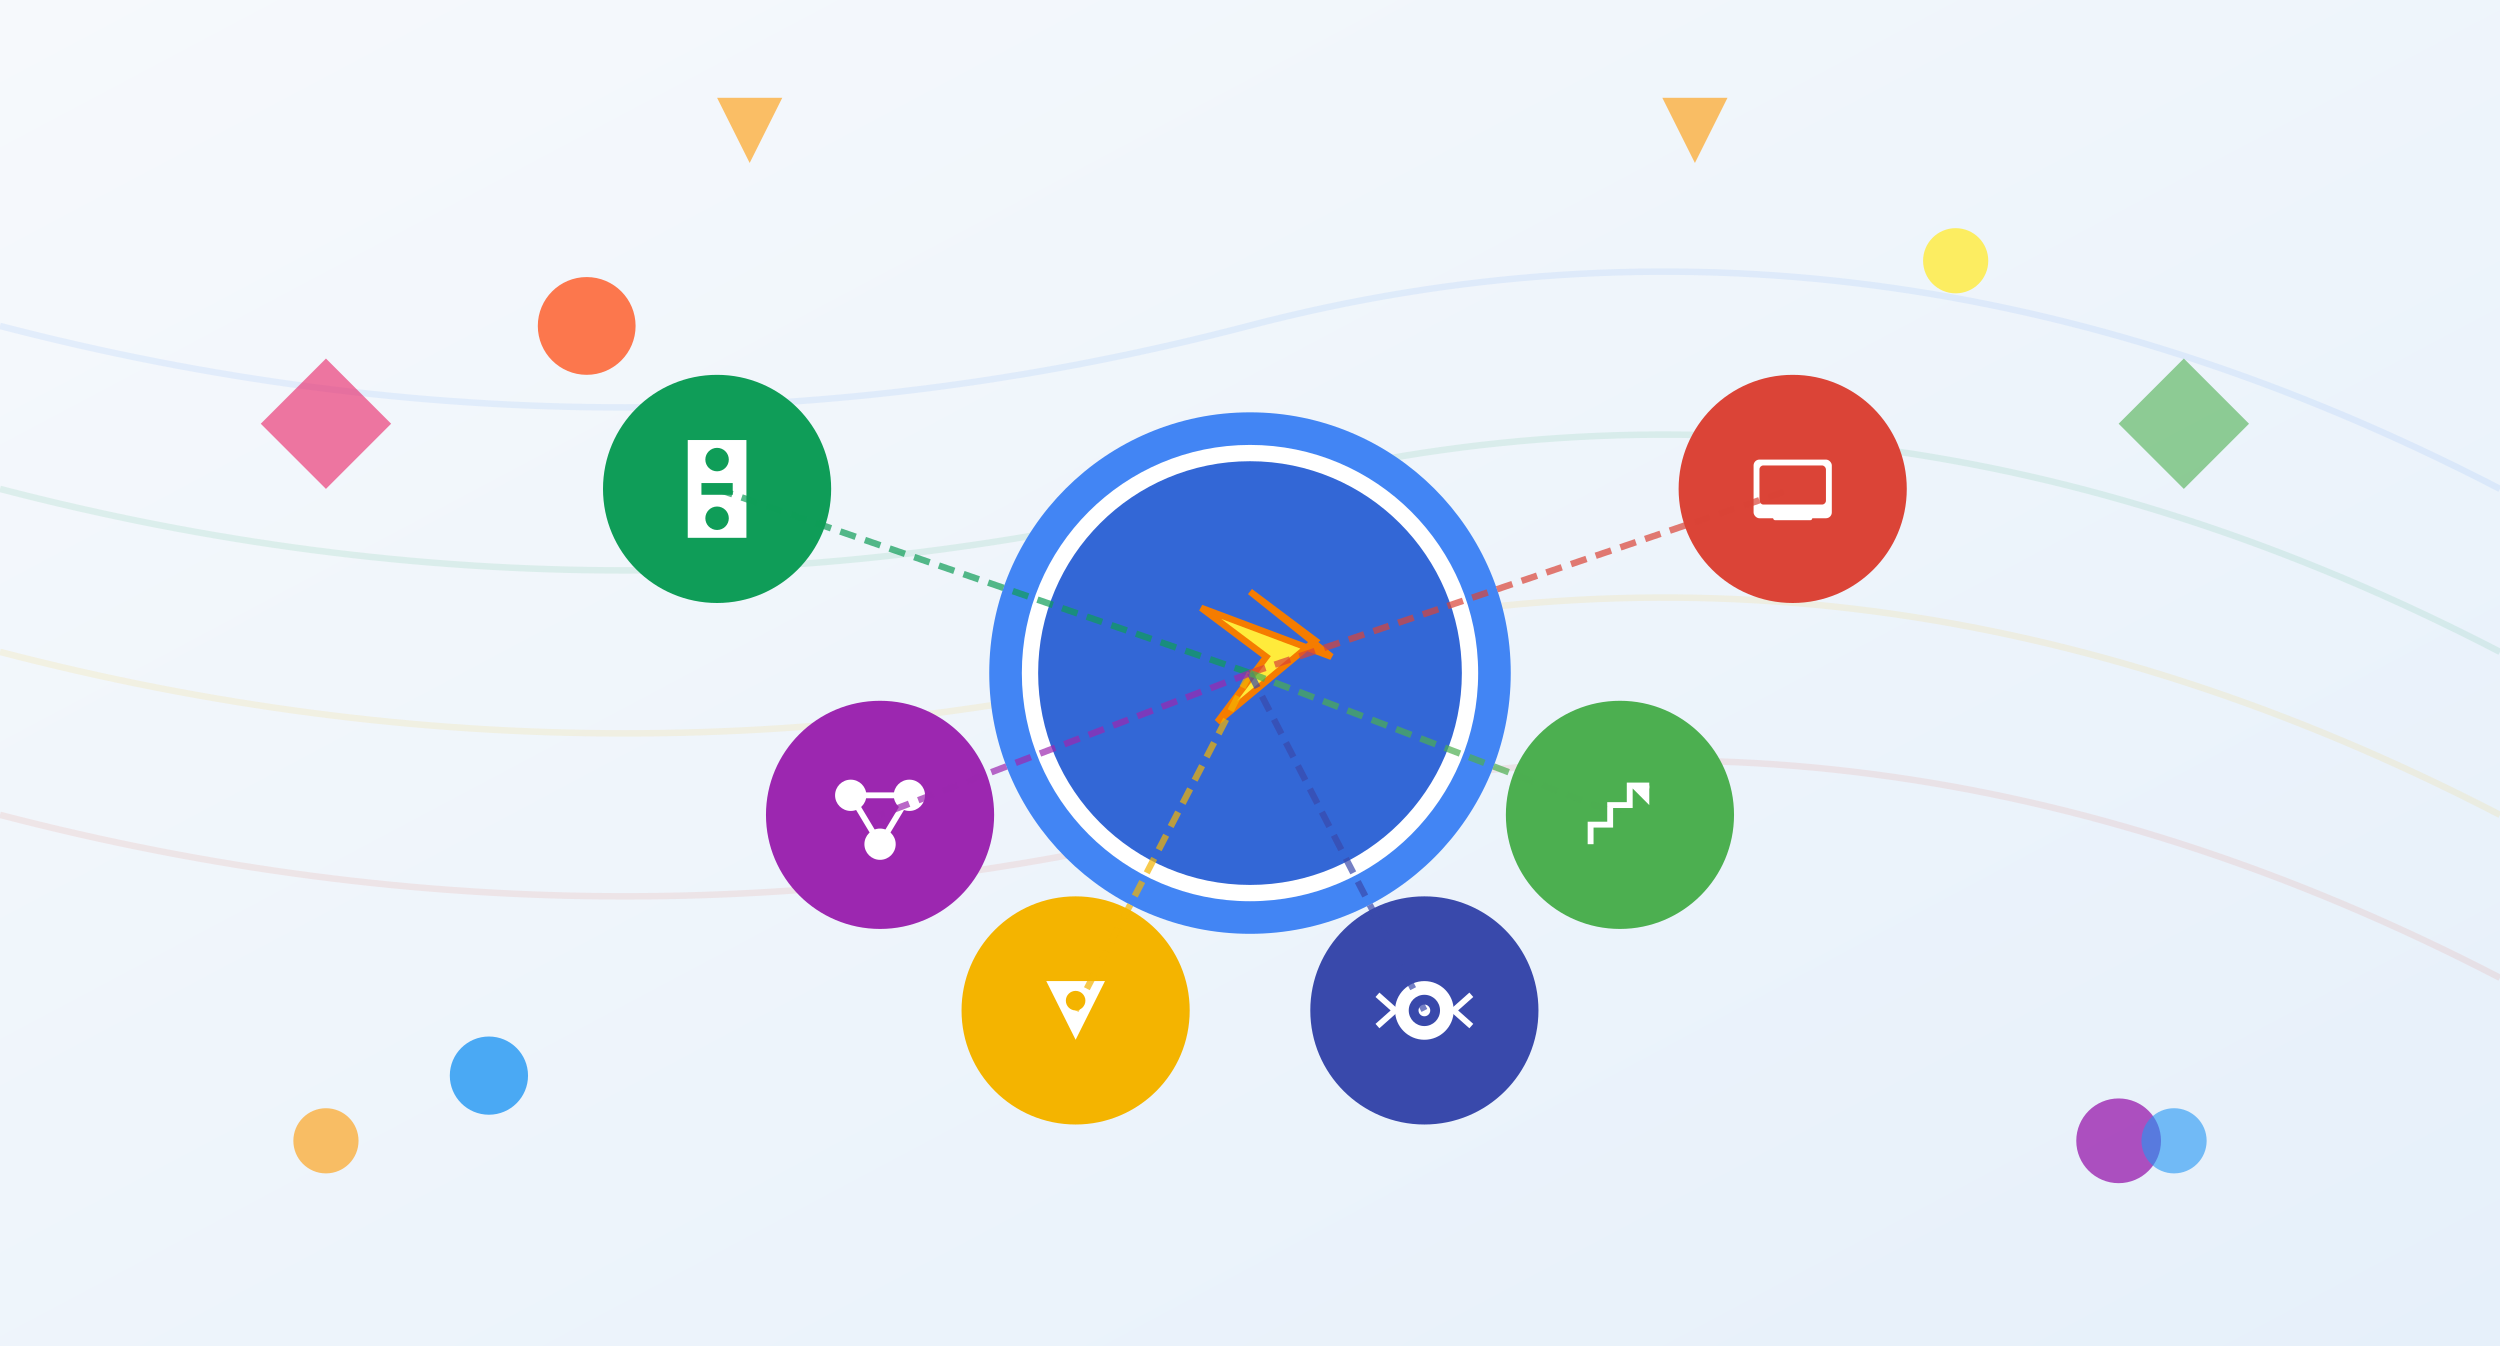 <svg xmlns="http://www.w3.org/2000/svg" viewBox="0 0 767 413"><rect x="0" y="0" width="767" height="413" fill="#333333" stroke="none"/><defs><linearGradient id="bgGradient" x1="0%" y1="0%" x2="100%" y2="100%"><stop offset="0%" stop-color="#f6f9fc"></stop><stop offset="100%" stop-color="#e6f0fa"></stop></linearGradient></defs><rect width="767" height="413" fill="url(#bgGradient)"></rect><g opacity="0.1"><path d="M0,100 Q192,150 383,100 T767,150" stroke="#4285f4" stroke-width="2" fill="none"></path><path d="M0,150 Q192,200 383,150 T767,200" stroke="#0f9d58" stroke-width="2" fill="none"></path><path d="M0,200 Q192,250 383,200 T767,250" stroke="#f4b400" stroke-width="2" fill="none"></path><path d="M0,250 Q192,300 383,250 T767,300" stroke="#db4437" stroke-width="2" fill="none"></path></g><g transform="translate(383.5, 206.5)"><circle cx="0" cy="0" r="80" fill="#4285f4"></circle><circle cx="0" cy="0" r="70" fill="#ffffff"></circle><circle cx="0" cy="0" r="65" fill="#3367d6"></circle><path d="M-15,-20 L5,-5 L-10,15 L20,-10 L0,-25 L25,-5 Z" fill="#ffeb3b" stroke="#f57c00" stroke-width="2"></path></g><g transform="translate(220, 150)"><circle cx="0" cy="0" r="35" fill="#0f9d58"></circle><g transform="scale(0.6)"><path d="M0,-25 H15 V25 H-15 V-25 Z" fill="#ffffff"></path><rect x="-8" y="-3" width="16" height="6" fill="#0f9d58"></rect><circle cx="0" cy="-15" r="6" fill="#0f9d58"></circle><circle cx="0" cy="15" r="6" fill="#0f9d58"></circle></g></g><g transform="translate(550, 150)"><circle cx="0" cy="0" r="35" fill="#db4437"></circle><g transform="scale(0.6)"><rect x="-20" y="-15" width="40" height="30" rx="3" fill="#ffffff"></rect><rect x="-17" y="-12" width="34" height="20" rx="2" fill="#db4437"></rect><rect x="-10" y="13" width="20" height="3" rx="1" fill="#ffffff"></rect></g></g><g transform="translate(330, 310)"><circle cx="0" cy="0" r="35" fill="#f4b400"></circle><g transform="scale(0.6)"><path d="M-15,-15 L15,-15 L0,15 Z" fill="#ffffff"></path><circle cx="0" cy="-5" r="5" fill="#f4b400"></circle></g></g><g transform="translate(437, 310)"><circle cx="0" cy="0" r="35" fill="#3949ab"></circle><g transform="scale(0.6)"><circle cx="0" cy="0" r="15" fill="#ffffff"></circle><circle cx="0" cy="0" r="8" fill="#3949ab"></circle><circle cx="0" cy="0" r="3" fill="#ffffff"></circle><path d="M-24,-8 L-15,0 L-24,8 M24,-8 L15,0 L24,8" stroke="#ffffff" stroke-width="3" fill="none"></path></g></g><g transform="translate(270, 250)"><circle cx="0" cy="0" r="35" fill="#9c27b0"></circle><g transform="scale(0.6)"><circle cx="-15" cy="-10" r="8" fill="#ffffff"></circle><circle cx="15" cy="-10" r="8" fill="#ffffff"></circle><circle cx="0" cy="15" r="8" fill="#ffffff"></circle><path d="M-15,-10 L15,-10 L0,15 Z" stroke="#ffffff" stroke-width="3" fill="none"></path></g></g><g transform="translate(497, 250)"><circle cx="0" cy="0" r="35" fill="#4caf50"></circle><g transform="scale(0.6)"><path d="M-15,15 L-15,5 L-5,5 L-5,-5 L5,-5 L5,-15 L15,-15" stroke="#ffffff" stroke-width="3" fill="none"></path><path d="M15,-15 L15,-5 L10,-10 M15,-15 L5,-15 L10,-10" fill="#ffffff"></path></g></g><g stroke-width="2" stroke-dasharray="5,3"><line x1="383.5" y1="206.5" x2="220" y2="150" stroke="#0f9d58" opacity="0.7"></line><line x1="383.5" y1="206.5" x2="550" y2="150" stroke="#db4437" opacity="0.7"></line><line x1="383.5" y1="206.5" x2="330" y2="310" stroke="#f4b400" opacity="0.7"></line><line x1="383.5" y1="206.5" x2="437" y2="310" stroke="#3949ab" opacity="0.7"></line><line x1="383.5" y1="206.5" x2="270" y2="250" stroke="#9c27b0" opacity="0.7"></line><line x1="383.5" y1="206.5" x2="497" y2="250" stroke="#4caf50" opacity="0.7"></line></g><g opacity="0.8"><circle cx="180" cy="100" r="15" fill="#ff5722"></circle><circle cx="150" cy="330" r="12" fill="#2196f3"></circle><circle cx="600" cy="80" r="10" fill="#ffeb3b"></circle><circle cx="650" cy="350" r="13" fill="#9c27b0"></circle></g><g opacity="0.6"><path d="M100,150 L120,130 L100,110 L80,130 Z" fill="#e91e63"></path><path d="M670,150 L690,130 L670,110 L650,130 Z" fill="#4caf50"></path><path d="M230,50 L240,30 L220,30 Z" fill="#ff9800"></path><path d="M520,50 L530,30 L510,30 Z" fill="#ff9800"></path><circle cx="100" cy="350" r="10" fill="#ff9800"></circle><circle cx="667" cy="350" r="10" fill="#2196f3"></circle></g></svg>